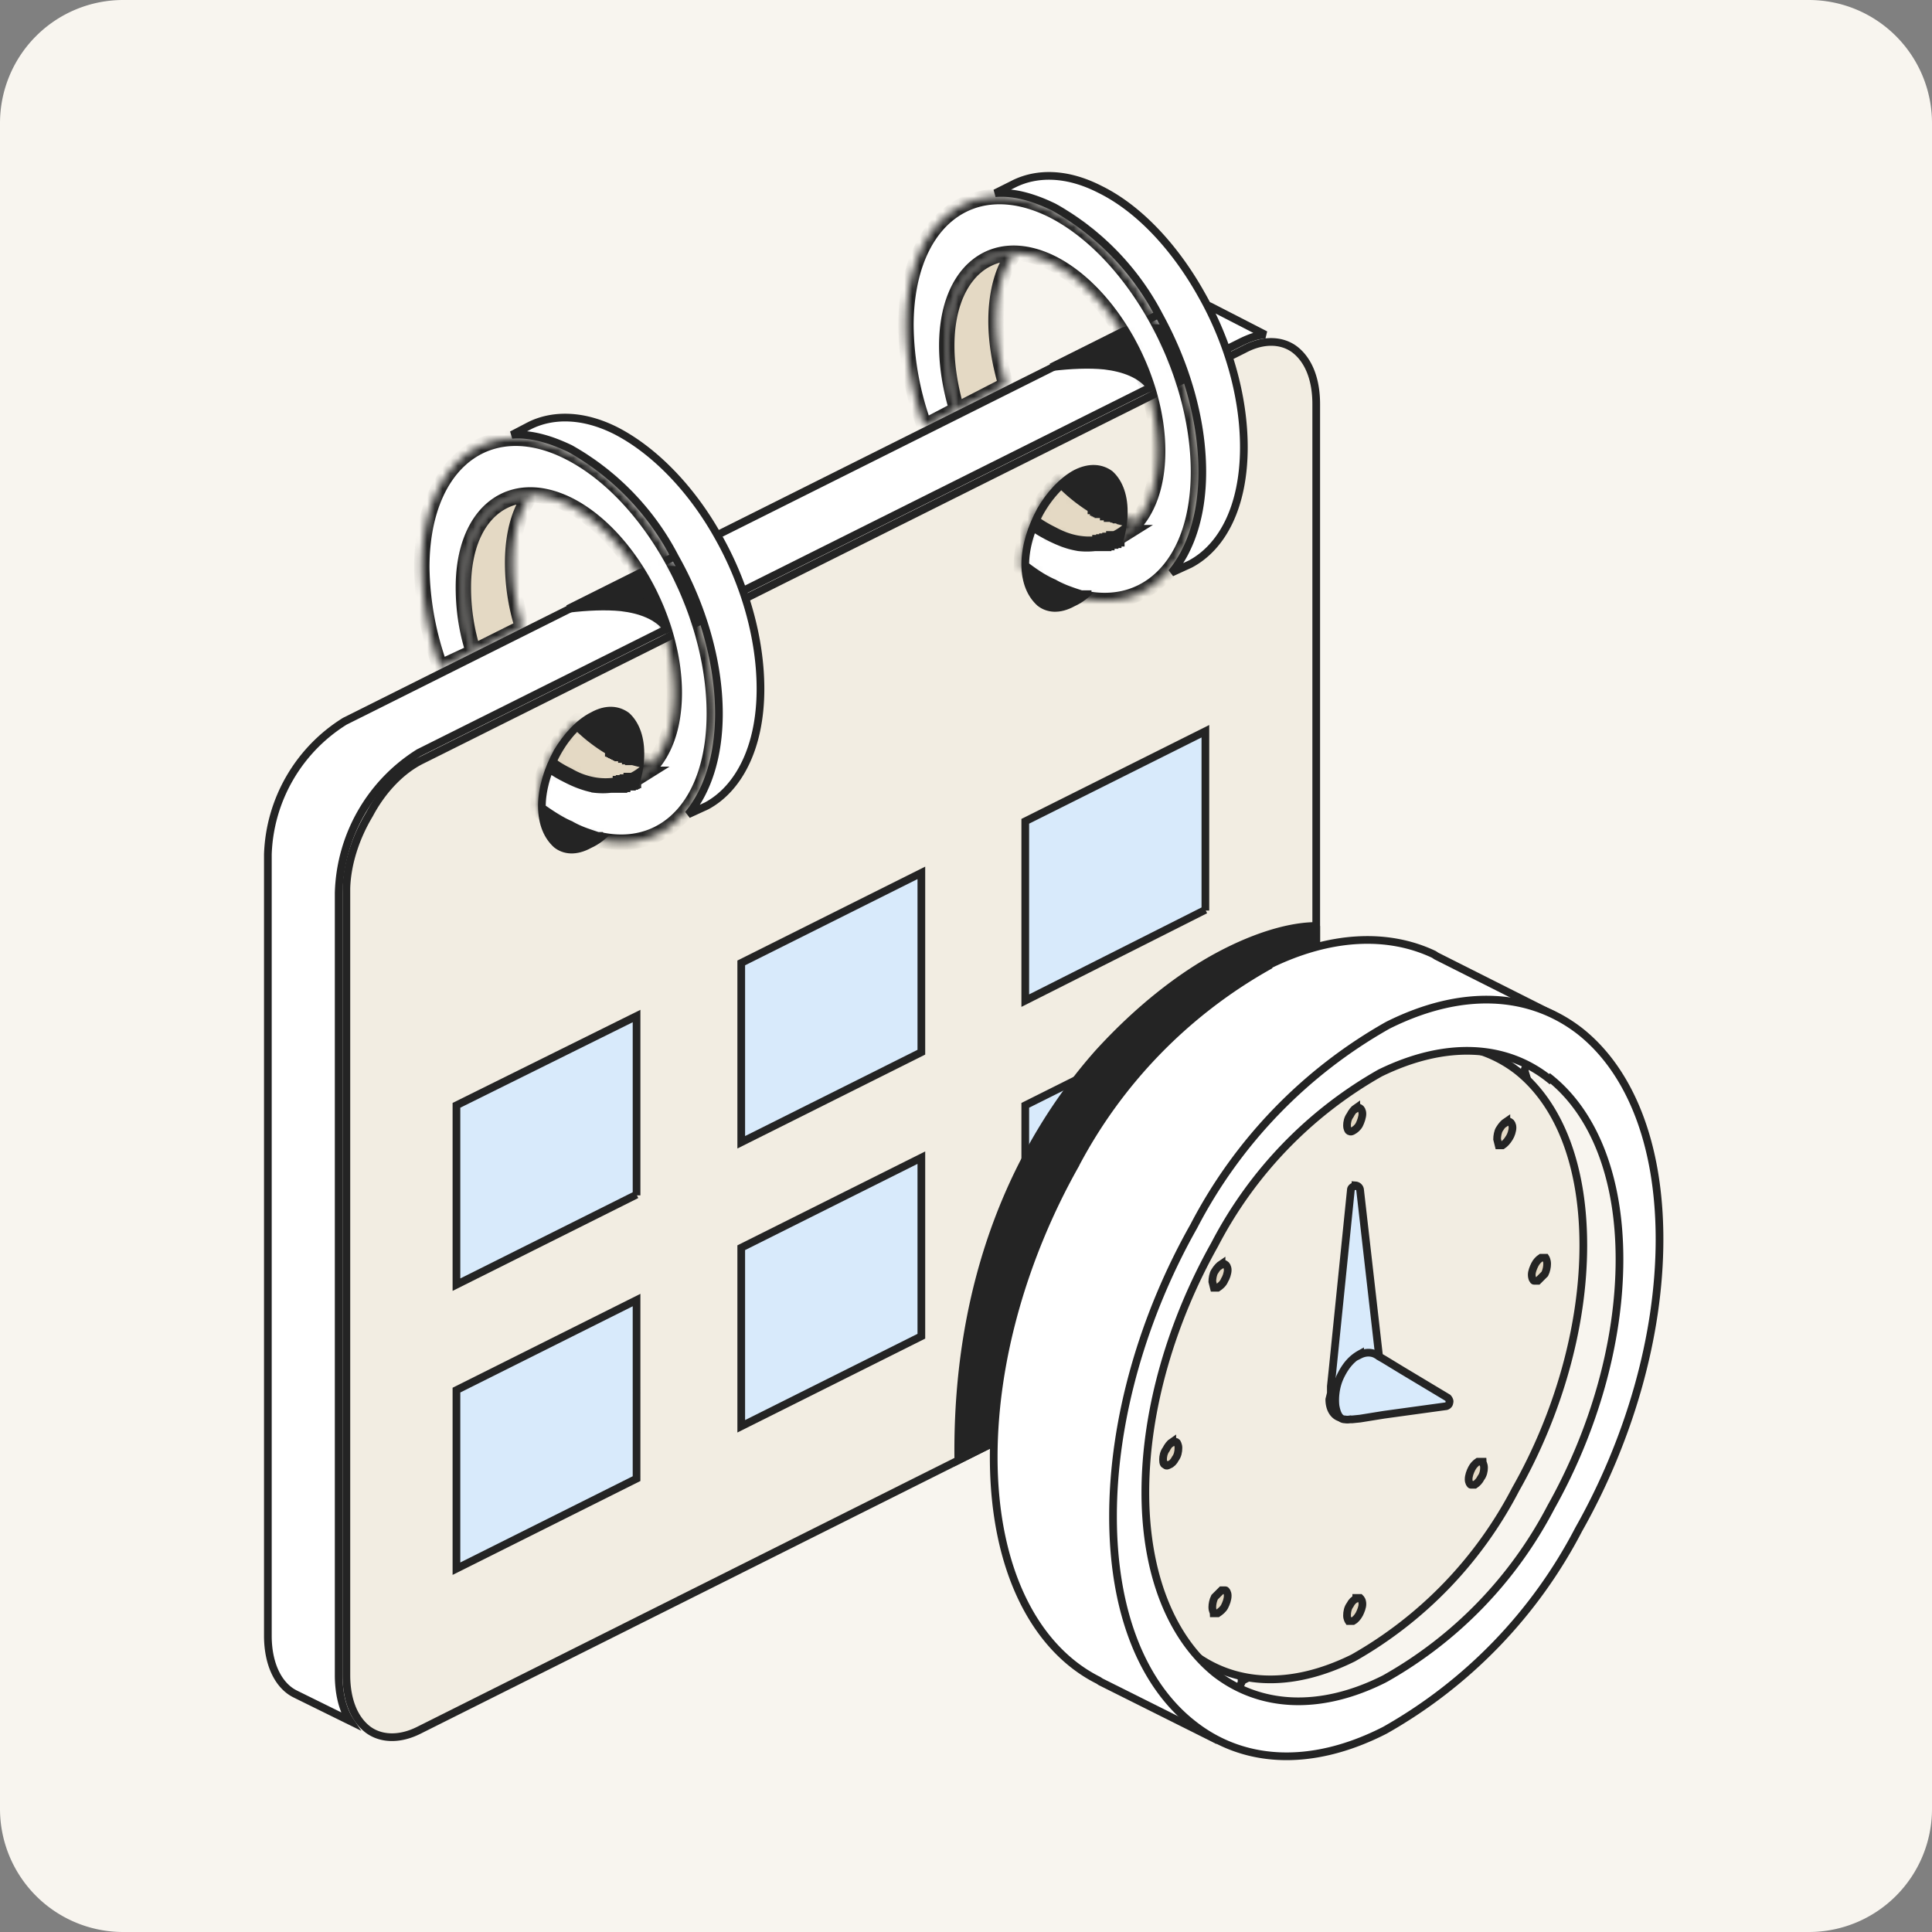 <svg xmlns="http://www.w3.org/2000/svg" width="251" height="251" fill="none"><rect width="100%" height="100%" fill="#808080" stroke="none"/><style><![CDATA[.B{fill:#fff}.C{fill-rule:evenodd}.D{stroke:#242424}.E{stroke-width:2}.F{fill:#e4d9c4}]]></style><g clip-path="url(#E)"><path fill="#f8f5ef" d="M0 16A16 16 0 0 1 16 0h219a16 16 0 0 1 16 16v219a16 16 0 0 1-16 16H16a16 16 0 0 1-16-16V16Z"/><g class="D"><path fill="#f2ede2" d="M161.6 45.4c2.6-1.4 5-1.2 6.6 0 1.7 1.3 2.8 3.7 2.8 7.1v101.6a21.2 21.2 0 0 1-9.9 17.3L54.4 224.8c-2.6 1.3-5 1.1-6.6-.1-1.7-1.3-2.8-3.7-2.8-7.1V115.4c.1-3.2 1.2-6.6 3-9.6 1.7-3.2 4.2-5.8 6.9-7.1l106.7-53.3Z"/><path fill="#d8eafb" d="M82.7 155.2l-23.4 11.7v-23.3L82.7 132v23.3zm73.9-37L133.2 130v-23.3L156.6 95v23.3zm-36.9 18.5l-23.4 11.7v-23.3l23.4-11.7v23.3zm-37 55.4l-23.4 11.7v-23.2l23.4-11.7V192zm73.9-36.9l-23.4 11.7v-23.3l23.4-11.7v23.3zm-36.9 18.4l-23.4 11.7v-23.2l23.4-11.7v23.2z"/><path d="M151.4 40.3c2.2-1.2 4.2-1.2 5.8-.5l.2.1 7 3.6c-1 0-2.1.4-3.3 1L54.4 97.8A22.2 22.2 0 0 0 44 116v101.6c0 2.4.5 4.5 1.5 6l-6.9-3.4-.2-.1c-2.1-1-3.6-3.7-3.6-7.6V111a21.2 21.2 0 0 1 10-17.3l106.6-53.3Z" class="B"/><path fill="#242424" d="M83.2 74.4c5.2-1 9.6 0 12.5 3l-9 4.3c-1.3-1.7-3.5-2.5-6-2.8-2-.2-4.4-.1-6.9.2l9.4-4.7zM146 43c5.3-1 9.6 0 12.5 3l-9 4.3c-1.3-1.7-3.5-2.5-6-2.8-2-.2-4.4-.1-6.9.2L146 43zM77 93c1.8-1 3.3-.8 4.4 0 1 .9 1.8 2.5 1.8 4.9 0 2.3-.7 4.9-2 7-1.2 2.2-2.8 4-4.6 4.8-1.8 1-3.3.8-4.3 0-1.1-1-1.9-2.6-1.9-5 0-2.3.8-4.8 2-7 1.2-2 2.8-3.8 4.6-4.7zm62.8-31.5c1.8-.9 3.3-.7 4.4.1 1 .9 1.8 2.5 1.8 4.9 0 2.3-.7 4.9-2 7-1.2 2.2-2.8 4-4.6 4.8-1.8 1-3.3.8-4.3 0-1.1-1-1.9-2.6-1.9-5 0-2.3.8-4.8 2-7 1.2-2.1 2.9-3.9 4.6-4.8z"/><path d="M68.8 55.3c3-1.5 7-1.5 11.3.7 5 2.6 9.8 7.6 13.2 13.7 3.4 6 5.5 13.1 5.5 19.8 0 7.7-2.9 13-7 15.2l-2.4 1.1c2.5-3 4-7.5 4-13.1 0-6.8-2.2-14.1-5.7-20.3a34.3 34.3 0 0 0-13.6-14.1c-2.7-1.3-5.3-2-7.6-1.8l2.3-1.2zm62.9-31.4c3-1.5 6.9-1.5 11.2.7 5.1 2.5 9.8 7.6 13.2 13.7 3.4 6 5.5 13.1 5.5 19.8 0 7.7-2.8 13-7 15.2l-2.4 1.1c2.5-3 4-7.5 4-13.1 0-6.9-2.2-14.1-5.6-20.3a34.3 34.3 0 0 0-13.7-14.1c-2.7-1.3-5.2-2-7.6-1.8l2.4-1.2z" class="B"/></g><mask id="A" class="B"><path d="M83.4 100.6c2.6-2 4.2-5.6 4.2-10.6 0-9.7-6.2-20.6-13.7-24.4-7.6-3.8-13.7 1-13.7 10.7 0 2.8.4 5.6 1.3 8.4l-4.3 2a39.4 39.4 0 0 1-2.4-13c0-13.5 8.6-20.2 19-15 10.6 5.3 19 20.5 19 34 0 11.5-6.1 18-14.4 16.5H78l-.1-.1h-.3c-1.2-.4-2.5-.8-3.7-1.5-1.4-.6-2.7-1.5-4-2.4v-.4c0-1.9.5-3.9 1.3-5.7.8.7 1.7 1.2 2.7 1.7 1.2.6 2.3 1 3.4 1.2a9 9 0 0 0 2 0h1.2v-.1h.4v-.1H81.3l.1-.1h.2v-.1H81.9v-.1h.2v-.1h.2v-.1h.2l.2-.2.8-.5Z" class="C"/></mask><path d="M83.4 100.6c2.6-2 4.2-5.6 4.2-10.6 0-9.7-6.2-20.6-13.7-24.4-7.6-3.8-13.7 1-13.7 10.7 0 2.8.4 5.6 1.3 8.4l-4.3 2a39.4 39.4 0 0 1-2.4-13c0-13.5 8.6-20.2 19-15 10.6 5.3 19 20.5 19 34 0 11.5-6.1 18-14.4 16.5H78l-.1-.1h-.3c-1.2-.4-2.5-.8-3.7-1.5-1.4-.6-2.7-1.5-4-2.4v-.4c0-1.9.5-3.9 1.3-5.7.8.7 1.7 1.2 2.7 1.7 1.2.6 2.3 1 3.4 1.2a9 9 0 0 0 2 0h1.2v-.1h.4v-.1H81.3l.1-.1h.2v-.1H81.9v-.1h.2v-.1h.2v-.1h.2l.2-.2.8-.5Z" mask="url(#A)" class="B C D E"/><mask id="B" class="B"><path d="M146.2 69.2c2.6-2 4.2-5.6 4.2-10.6 0-9.7-6.2-20.6-13.7-24.4-7.6-3.8-13.7 1-13.7 10.7 0 2.8.5 5.6 1.3 8.3l-4.2 2.2a39.4 39.4 0 0 1-2.4-13.1c0-13.5 8.5-20.2 19-15 10.5 5.3 19 20.5 19 34 0 11.5-6.2 18-14.5 16.5h-.4v-.1h-.4c-1.2-.4-2.5-.8-3.7-1.5-1.4-.6-2.7-1.5-4-2.5v-.3c0-1.9.5-3.9 1.3-5.7.8.7 1.7 1.2 2.7 1.7 1.2.6 2.3 1 3.5 1.2a9 9 0 0 0 2 0h1.2v-.1h.4v-.1h.2l.1-.1h.2v-.1h.4V70h.2 0 .2v-.1h.2l.2-.2.8-.5z" class="C"/></mask><path d="M146.2 69.2c2.6-2 4.2-5.6 4.2-10.6 0-9.7-6.2-20.6-13.7-24.4-7.6-3.8-13.7 1-13.7 10.7 0 2.8.5 5.6 1.3 8.3l-4.2 2.2a39.4 39.4 0 0 1-2.4-13.1c0-13.5 8.5-20.2 19-15 10.5 5.3 19 20.5 19 34 0 11.5-6.2 18-14.5 16.5h-.4v-.1h-.4c-1.2-.4-2.5-.8-3.7-1.5-1.4-.6-2.7-1.5-4-2.5v-.3c0-1.9.5-3.9 1.3-5.7.8.7 1.7 1.2 2.7 1.7 1.2.6 2.3 1 3.5 1.2a9 9 0 0 0 2 0h1.2v-.1h.4v-.1h.2l.1-.1h.2v-.1h.4V70h.2 0 .2v-.1h.2l.2-.2.8-.5z" mask="url(#B)" class="B C D E"/><mask id="C" class="B"><path d="M80 102c-1.8.3-4 0-6.1-1.2-1-.5-1.9-1-2.7-1.7.9-2.1 2.2-4 3.8-5.4a21 21 0 0 0 4.3 3.4h.1l.1.1h.1v.1h.2v.1h.2v.1h.2v.1h.2v.1h.2v.1h.2v.1h.2l.1.1h.2v.1h.2l.1.1h.2v.1H82.2v.1H82.5l.1.1a10.8 10.8 0 0 0 2.6.4 8 8 0 0 1-2.8 2.4l-.3.1h-.1v.1h-.1l-.2.1h-.2v.1H81v.1h-.4v.1h-.2l-.3.1H80ZM61.5 84.7c-.9-2.8-1.3-5.6-1.3-8.4 0-7.5 3.6-12 8.8-12-1.5 2-2.4 5-2.4 8.8 0 2.8.4 5.6 1.3 8.4l-6.4 3.2Z" class="C"/></mask><path d="M80 102c-1.8.3-4 0-6.1-1.2-1-.5-1.9-1-2.7-1.7.9-2.1 2.2-4 3.8-5.4a21 21 0 0 0 4.3 3.4h.1l.1.1h.1v.1h.2v.1h.2v.1h.2v.1h.2v.1h.2v.1h.2v.1h.2l.1.1h.2v.1h.2l.1.1h.2v.1H82.2v.1H82.5l.1.1a10.8 10.8 0 0 0 2.6.4 8 8 0 0 1-2.8 2.4l-.3.1h-.1v.1h-.1l-.2.1h-.2v.1H81v.1h-.4v.1h-.2l-.3.1H80ZM61.5 84.7c-.9-2.8-1.3-5.6-1.3-8.4 0-7.5 3.6-12 8.8-12-1.5 2-2.4 5-2.4 8.8 0 2.8.4 5.6 1.3 8.4l-6.4 3.2Z" mask="url(#C)" class="C D E F"/><mask id="D" class="B"><path d="M142.9 70.6c-1.9.3-4 0-6.2-1.2-1-.5-1.9-1-2.7-1.7.9-2.1 2.3-4 3.9-5.4a21.1 21.1 0 0 0 4.2 3.4h.2v.1h.1l.1.1h.1v.1h.2v.1h.2v.1h.2v.1h.2l.1.1h.1l.1.1h.2v.1h.2l.1.1h.2v.1h.2l.1.1h.2l.1.1h.2l.1.1a10.9 10.9 0 0 0 2.6.4 8 8 0 0 1-2.8 2.4l-.3.1h-.1v.1h-.1l-.2.1h-.2v.1h-.4v.1h-.4v.1h-.5v.1h-.1zm-18.6-17.3c-.8-2.8-1.3-5.6-1.3-8.4 0-7.5 3.7-12.1 8.8-12-1.5 2-2.4 5-2.4 8.8 0 2.8.5 5.6 1.3 8.3l-6.4 3.3z" class="C"/></mask><g class="D"><path d="M142.9 70.6c-1.9.3-4 0-6.2-1.2-1-.5-1.9-1-2.7-1.7.9-2.1 2.3-4 3.9-5.4a21.1 21.1 0 0 0 4.2 3.4h.2v.1h.1l.1.1h.1v.1h.2v.1h.2v.1h.2v.1h.2l.1.1h.1l.1.1h.2v.1h.2l.1.1h.2v.1h.2l.1.1h.2l.1.1h.2l.1.1a10.9 10.9 0 0 0 2.6.4 8 8 0 0 1-2.8 2.4l-.3.1h-.1v.1h-.1l-.2.1h-.2v.1h-.4v.1h-.4v.1h-.5v.1h-.1zm-18.6-17.3c-.8-2.8-1.3-5.6-1.3-8.4 0-7.5 3.7-12.1 8.8-12-1.5 2-2.4 5-2.4 8.8 0 2.8.5 5.6 1.3 8.3l-6.4 3.3z" mask="url(#D)" class="C E F"/><path fill="#242424" d="M171 120.3v33a22.5 22.5 0 0 1-10 18.2l-.5.2-36 18c-.3-24 8-41.4 18.2-52.9 5.2-5.7 10.7-10 15.8-12.7 4.9-2.6 9.3-3.8 12.5-3.8Z"/><path d="M164.8 125.4c8.1-4 15.6-4.2 21.5-1.4l.3.2 14.9 7.5-3.4 7.2v.3c1.3 4 2 8.8 2 14 0 12.7-4 26.2-10.5 37.8a63.6 63.6 0 0 1-28.1 27.3l-.2.1v.2l-3.5 7.3-14.8-7.4-.3-.2c-8.2-4.1-13.6-14.4-13.6-29 0-12.7 4-26.2 10.5-37.8a63.5 63.5 0 0 1 25.2-26z" class="B"/><path fill="#f2ede2" d="M176.2 138.5c8.2-4.1 15.6-3.5 20.9.6 5.3 4.2 8.6 12 8.6 22.7 0 10.6-3.3 22-8.8 31.7a53.4 53.4 0 0 1-21.1 21.9c-8.3 4.1-15.6 3.5-21-.7-5.2-4.1-8.6-12-8.6-22.6 0-10.7 3.4-22 8.8-31.7 5.5-9.8 13-17.8 21.2-22Z"/><g fill="#d8eafb"><path d="M176.1 154a.65.65 0 0 1 .6.6l1.7 14.9a12996.3 12996.3 0 0 1 .8 7v.6l.1 1a7 7 0 0 1-1 3.4c-.7 1-1.5 2-2.5 2.4-.9.5-1.6.4-2.1.1s-1-1-1-2.2l.2-.8v-.9l.2-1.9a81426.6 81426.6 0 0 1 2.4-23.6c0-.3.3-.5.6-.5z"/><path d="M176.7 176c.8-.4 1.6-.3 2.1 0h.1l.2.2.7.4 2.3 1.4 6 3.6c.1.1.3.4.2.6 0 .3-.3.5-.5.5l-8 1.1-3.1.5-1 .1h-.3a2 2 0 0 1-.7 0c-.6 0-1-.6-1.2-1.8-.1-1 0-2.4.6-3.7.8-1.7 1.7-2.5 2.6-3z"/></g><path d="M176.2 207.6h.5c.1.1.3.3.3.8 0 .4-.2.9-.4 1.3s-.6.8-.8.9h-.6s-.2-.3-.2-.7c0-.5.1-1 .4-1.4.2-.4.5-.7.8-.8Zm-17.5-1h.5c.1 0 .3.3.3.7 0 .5-.2 1-.4 1.4-.2.4-.6.7-.9.9h-.5c0-.1-.2-.3-.2-.8 0-.4.1-.9.3-1.3l.9-.9Zm33.3-16.7h.6c0 .1.2.3.2.8 0 .4-.1.9-.4 1.3-.2.4-.5.7-.8.9h-.5c-.1 0-.3-.3-.3-.7 0-.5.2-1 .4-1.4.2-.4.5-.7.8-.9Zm-39.7-2.5c.3-.2.5-.1.6 0 0 0 .2.3.2.7 0 .5-.1 1-.4 1.4-.2.4-.5.7-.8.8-.3.2-.5.1-.5 0-.2 0-.3-.2-.3-.7 0-.4.1-.9.4-1.3.2-.4.5-.8.8-1Zm6.4-23.1c.3-.2.4-.1.5 0 .1 0 .3.3.3.7 0 .4-.2 1-.4 1.3-.2.5-.6.8-.9 1h-.5l-.2-.8c0-.4.1-1 .3-1.3.3-.5.6-.8.9-1Zm41.6-.9h.5s.2.3.2.8c0 .4-.1.9-.3 1.3l-.9.9h-.5c-.1 0-.3-.3-.3-.8 0-.4.2-.9.4-1.3s.5-.7.8-.9Zm-4.6-17.6c.3-.2.4-.1.5 0 .1 0 .3.3.3.7 0 .4-.2 1-.4 1.3-.3.5-.6.8-.9 1h-.5l-.2-.8c0-.4.1-1 .3-1.3.3-.5.6-.8.9-1Zm-19.5-1.8c.3-.2.4-.1.5 0 .1 0 .3.3.3.7 0 .4-.2 1-.4 1.4-.2.4-.6.7-.8.8-.3.2-.5.1-.6 0 0 0-.2-.2-.2-.7 0-.4.1-.9.4-1.3.2-.4.5-.8.8-1Z" class="F"/><path d="M180.3 133.2c9.8-4.9 18.6-4.2 25 .8 6.3 5 10.3 14.3 10.3 27s-4 26.2-10.5 37.7a63.6 63.6 0 0 1-25.2 26.1c-9.8 5-18.6 4.2-24.9-.8-6.4-5-10.4-14.3-10.4-27s4-26.2 10.5-37.7a63.6 63.6 0 0 1 25.2-26.1Zm21 7c-5.6-4.5-13.4-5-22-.8a54.4 54.4 0 0 0-21.5 22.3c-5.5 9.8-9 21.3-9 32.2 0 10.8 3.5 19 9.1 23.5 5.7 4.4 13.5 5 22 .7a54.4 54.4 0 0 0 21.6-22.3c5.5-9.8 8.9-21.3 8.9-32.2 0-10.8-3.4-19-9-23.5Z" class="B"/></g></g><defs><clipPath id="E"><path d="M0 0h251v251H0z" class="B"/></clipPath></defs></svg>